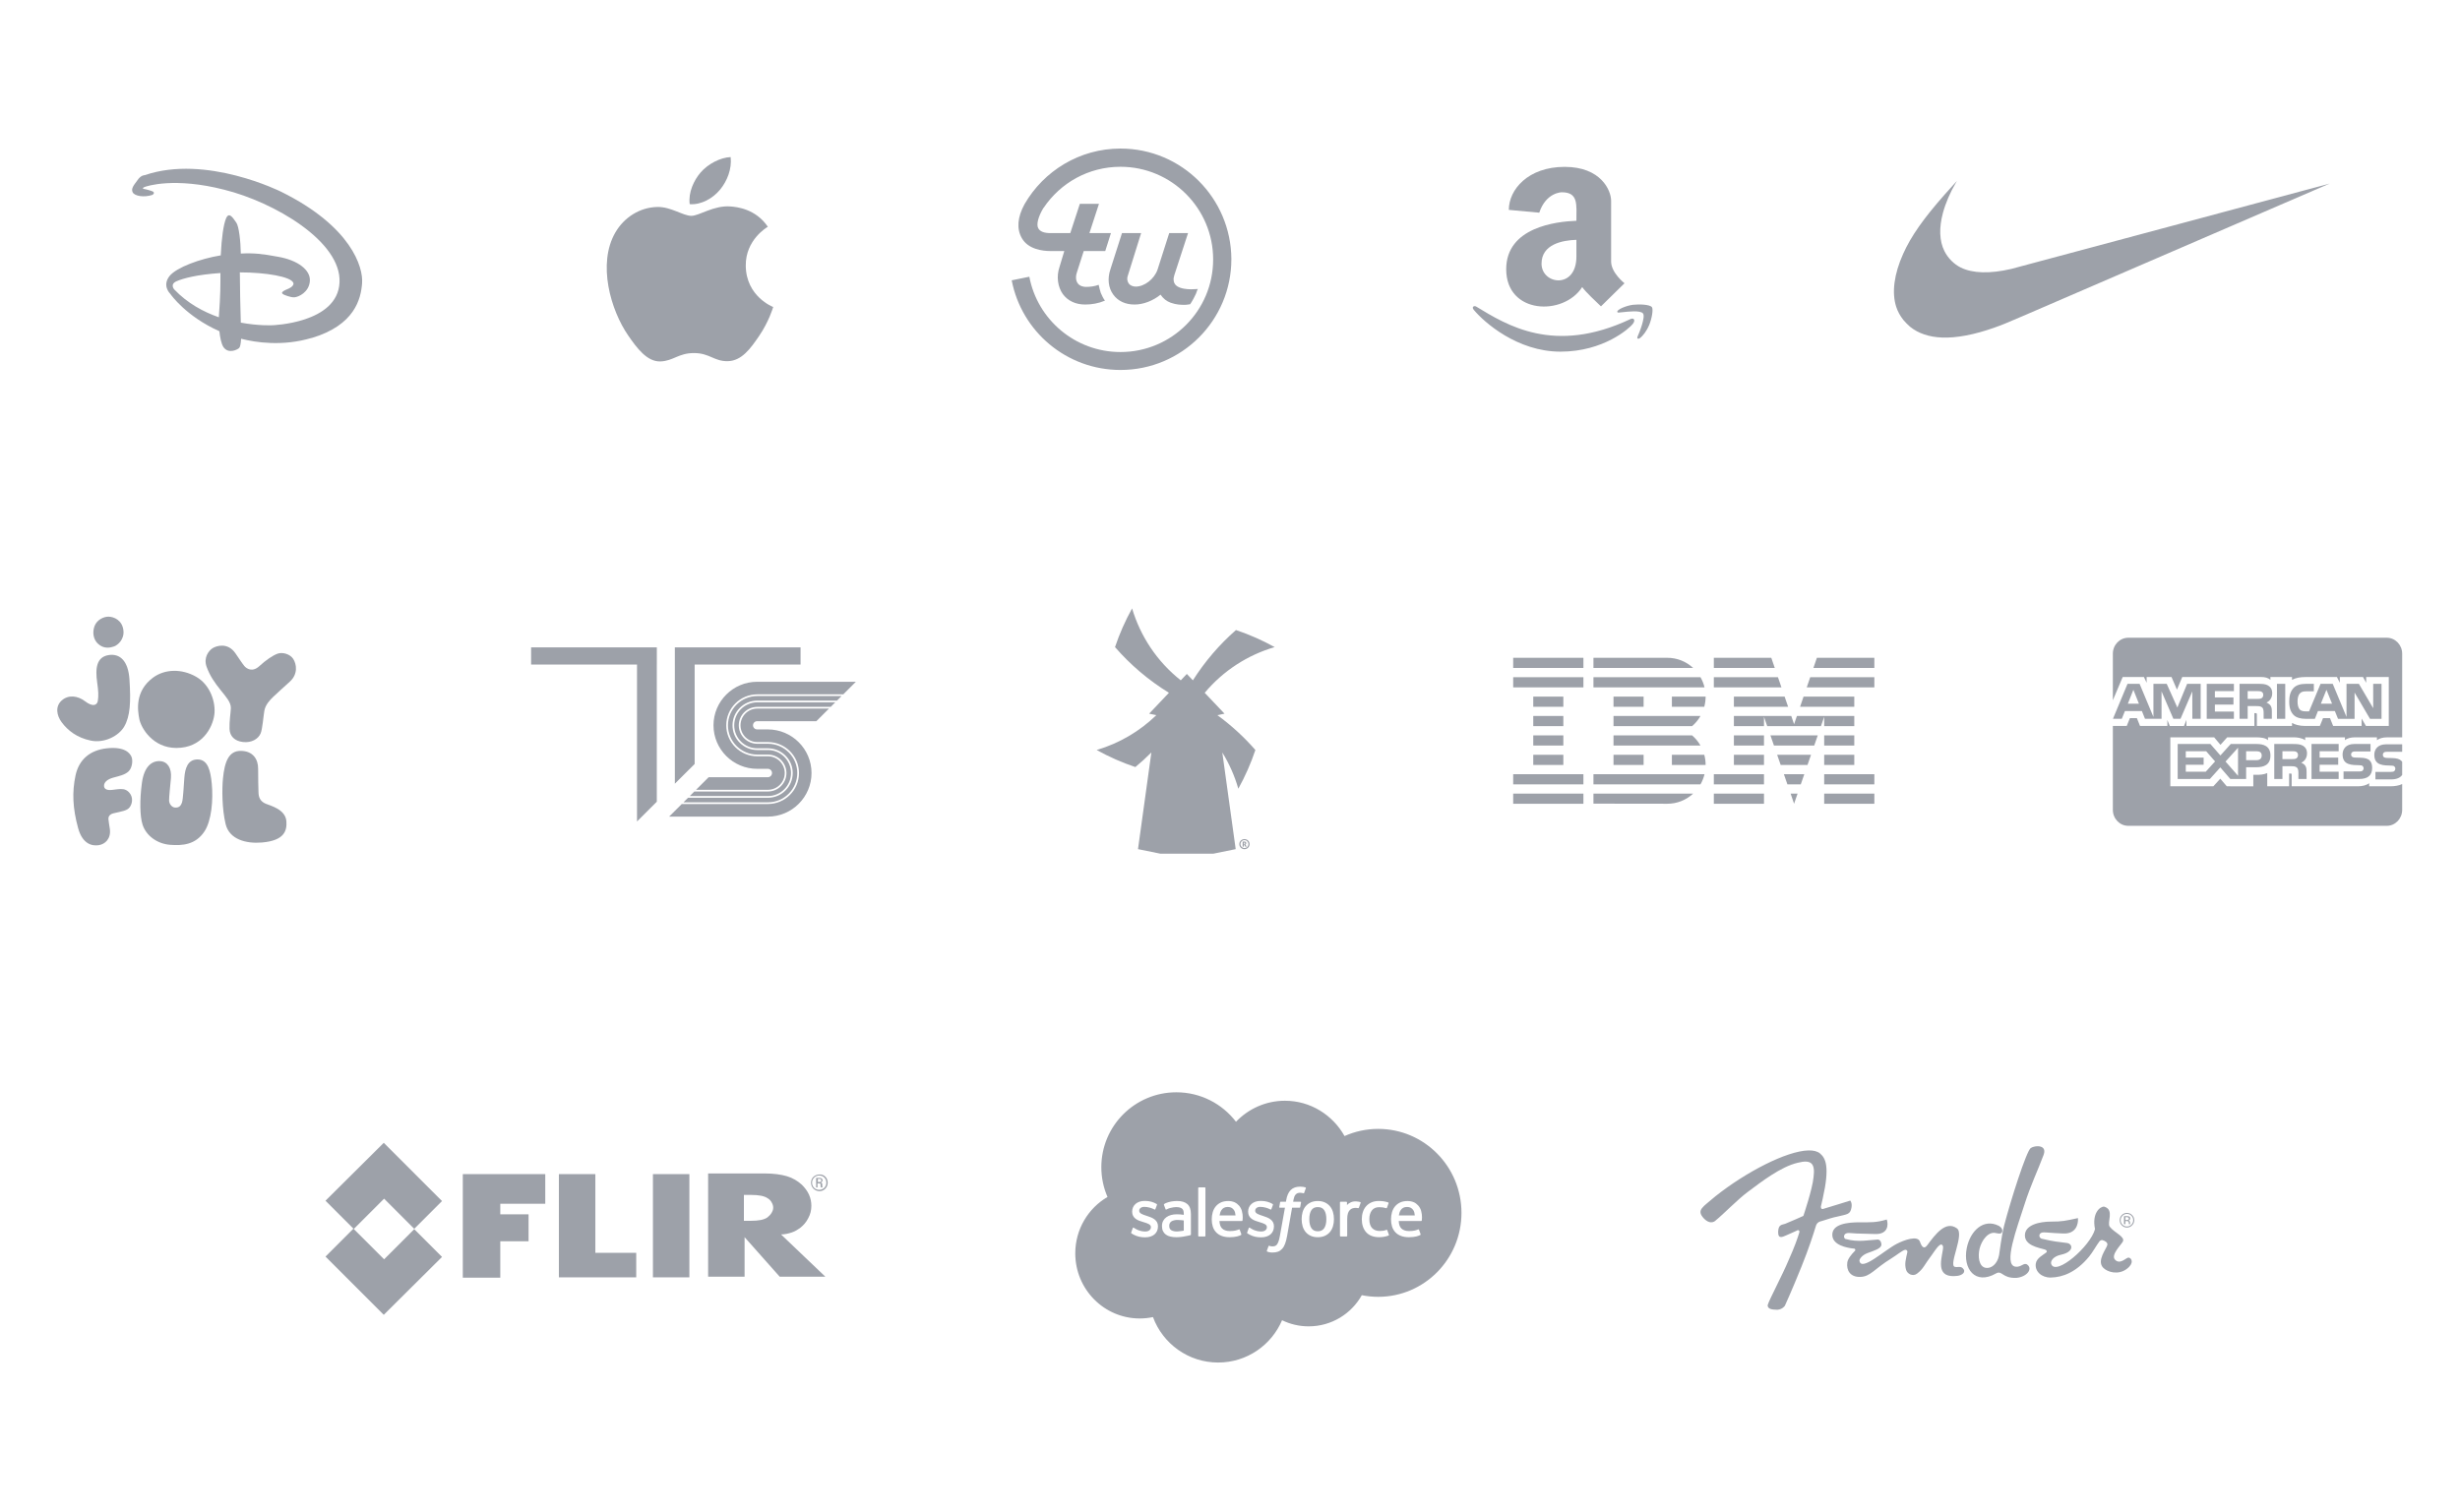 <svg width="722" height="444" viewBox="0 0 722 444" fill="none" xmlns="http://www.w3.org/2000/svg">
<g clip-path="url(#clip0_20_170)">
<path d="M91.413 99.218C83.014 101.732 75.088 100.567 70.769 99.45C70.651 101.172 70.461 101.892 70.176 102.172C69.844 102.544 67.091 104.08 65.573 101.892C64.908 100.845 64.576 98.96 64.387 97.238C54.659 92.91 50.151 86.533 50.009 86.3C49.771 86.068 47.565 83.811 49.771 81.018C51.836 78.503 58.669 75.968 64.791 74.968C65.029 69.848 65.598 65.893 66.334 64.147C67.212 62.053 68.338 63.914 69.324 65.31C70.131 66.357 70.629 70.848 70.676 74.433C74.662 74.246 77.083 74.536 81.52 75.364C87.357 76.342 91.248 79.273 90.94 82.578C90.655 85.836 87.619 87.186 86.432 87.279C85.245 87.373 83.347 86.512 83.347 86.512C82.017 85.906 83.228 85.349 84.771 84.697C86.48 83.882 86.1 83.068 86.1 83.068C85.483 81.205 77.913 79.963 70.393 79.963C70.393 84.036 70.558 90.784 70.677 94.717C75.945 95.695 79.884 95.485 79.884 95.485C79.884 95.485 99.103 94.95 99.648 82.919C100.252 70.874 80.429 59.333 65.836 55.701C51.267 51.955 43.009 54.607 42.308 54.956C41.525 55.329 42.237 55.468 42.237 55.468C42.237 55.468 43.02 55.584 44.453 56.05C45.886 56.516 44.738 57.213 44.738 57.213C42.248 58.041 39.47 57.562 38.935 56.445C38.389 55.351 39.29 54.351 40.359 52.886C41.356 51.373 42.495 51.419 42.495 51.419C60.515 45.249 82.534 56.303 82.534 56.303C103.129 66.496 106.642 78.481 106.273 83.135C105.941 87.719 104.138 95.47 91.443 99.239M51.788 82.578C49.747 83.51 51.17 85 51.17 85C55.014 89.035 59.712 91.562 64.222 93.143C64.744 86.162 64.696 83.672 64.696 80.157C57.72 80.623 53.687 81.74 51.789 82.578" fill="#9DA1A9"/>
</g>
<path d="M225.361 66.57C225.076 66.745 218.808 70.395 218.879 77.987C218.958 87.068 226.84 90.092 226.931 90.126C226.86 90.343 225.67 94.433 222.776 98.658C220.274 102.319 217.683 105.958 213.593 106.034C209.575 106.108 208.28 103.65 203.69 103.65C199.096 103.65 197.659 105.958 193.859 106.108C189.911 106.257 186.906 102.155 184.386 98.515C179.234 91.066 175.295 77.462 180.584 68.282C183.21 63.723 187.903 60.834 192.995 60.76C196.873 60.687 200.531 63.367 202.903 63.367C205.241 63.367 209.432 60.242 214.371 60.608C216.307 60.751 221.803 61.329 225.361 66.57ZM211.323 55.69C213.421 53.155 214.833 49.624 214.444 46.112C211.425 46.231 207.773 48.123 205.607 50.657C203.668 52.901 201.965 56.496 202.427 59.937C205.792 60.197 209.227 58.227 211.323 55.69Z" fill="#9DA1A9"/>
<g clip-path="url(#clip1_20_170)">
<path d="M328.86 43.612C316.843 43.612 306.317 50.191 300.703 59.927C298.597 63.787 298.334 67.208 299.913 69.927C301.755 73.173 305.966 73.699 308.246 73.699H312.369L310.966 78.348C310.001 81.155 310.439 84.226 311.931 86.331C313.422 88.348 315.703 89.401 318.51 89.401C320.439 89.401 322.457 89.05 324.299 88.261C323.773 87.559 323.422 86.769 323.071 85.98C322.808 85.191 322.632 84.401 322.457 83.612C321.317 84.05 320.001 84.226 318.685 84.226C317.983 84.226 316.843 83.962 316.317 83.173C315.79 82.471 315.615 81.331 316.053 80.015L318.071 73.699H324.387L326.053 68.436H319.738L322.545 59.84H316.931L314.124 68.436H308.334C306.492 68.436 305.264 67.998 304.738 67.033C304.124 65.98 304.65 63.699 306.229 61.068L306.317 60.98C311.229 53.699 319.474 48.962 328.86 48.962C343.86 48.962 356.053 61.155 356.053 76.155C356.053 91.243 343.86 103.348 328.86 103.348C315.527 103.348 304.474 93.787 302.106 81.243L296.931 82.296C299.825 97.296 312.983 108.612 328.86 108.612C346.843 108.612 361.404 94.05 361.404 76.068C361.317 58.173 346.843 43.612 328.86 43.612Z" fill="#9DA1A9"/>
<path d="M349.562 84.927C348.334 84.927 346.58 84.752 345.527 84.05C345.088 83.787 344.562 83.261 344.474 82.383V82.296C344.387 81.857 344.474 81.419 344.65 80.805L348.685 68.436H343.159L339.738 79.138C338.773 81.945 335.878 84.138 333.334 84.138C332.632 84.138 331.755 83.875 331.317 83.261C330.966 82.822 330.615 81.945 331.053 80.805L334.913 68.436H329.299L325.878 79.138C325.001 81.769 325.264 84.489 326.755 86.506C328.159 88.436 330.352 89.401 332.983 89.401C335.527 89.401 338.334 88.348 340.615 86.506C341.404 87.647 342.369 88.436 343.597 88.875C345.352 89.489 346.58 89.489 347.808 89.489C348.422 89.489 349.036 89.313 349.299 89.313C349.387 89.138 349.562 88.963 349.65 88.787C349.825 88.436 350.088 88.085 350.264 87.734C350.439 87.383 350.615 87.033 350.79 86.682C350.966 86.331 351.141 85.98 351.229 85.629C351.317 85.366 351.404 85.103 351.58 84.84C351.141 84.84 350.439 84.927 349.562 84.927Z" fill="#9DA1A9"/>
</g>
<g clip-path="url(#clip2_20_170)">
<path d="M462.67 64.814C456.75 65.031 442.065 66.691 442.065 79.042C442.065 92.302 458.877 92.847 464.372 84.273C465.162 85.508 468.675 88.814 469.878 89.941L476.783 83.159C476.783 83.159 472.857 80.096 472.857 76.766V58.953C472.857 55.889 469.878 48.987 459.205 48.987C448.508 48.987 442.831 55.647 442.831 61.617L451.766 62.44C453.747 56.446 458.354 56.446 458.354 56.446C463.302 56.434 462.67 60.054 462.67 64.814ZM462.67 75.325C462.67 85.012 452.434 83.559 452.434 77.407C452.434 71.692 458.573 70.541 462.67 70.408V75.325ZM479.202 95.123C478.266 96.334 470.693 103.237 457.99 103.237C445.287 103.237 435.562 94.578 432.583 91.006C431.757 90.074 432.705 89.638 433.252 90.001C442.162 95.39 456.081 104.266 478.534 93.67C479.445 93.222 480.15 93.912 479.202 95.123ZM484.04 95.39C483.25 97.303 482.095 98.635 481.463 99.144C480.795 99.689 480.308 99.471 480.673 98.683C481.038 97.896 483.019 93.053 482.217 92.023C481.427 91.018 477.719 91.503 476.382 91.636C475.069 91.757 474.802 91.878 474.68 91.6C474.401 90.909 477.318 89.722 479.239 89.48C481.147 89.262 484.223 89.383 484.83 90.171C485.28 90.788 484.83 93.452 484.04 95.39Z" fill="#9DA1A9"/>
</g>
<g clip-path="url(#clip3_20_170)">
<path d="M569.97 99.093C566.16 98.94 563.042 97.887 560.605 95.933C560.139 95.559 559.031 94.44 558.659 93.968C557.671 92.713 556.999 91.492 556.55 90.138C555.171 85.968 555.881 80.496 558.581 74.491C560.892 69.35 564.459 64.251 570.682 57.189C571.599 56.15 574.329 53.111 574.347 53.111C574.353 53.111 574.204 53.371 574.017 53.688C572.399 56.423 571.014 59.645 570.26 62.435C569.049 66.911 569.195 70.752 570.688 73.731C571.718 75.782 573.485 77.56 575.471 78.542C578.948 80.262 584.038 80.404 590.255 78.959C590.683 78.859 611.891 73.176 637.385 66.331C662.879 59.484 683.741 53.888 683.744 53.892C683.751 53.898 624.515 79.482 593.764 92.755C588.894 94.856 587.592 95.387 585.302 96.198C579.45 98.273 574.208 99.262 569.97 99.093Z" fill="#9DA1A9"/>
</g>
<path d="M51.769 219.581C59.194 219.581 62.376 213.766 62.906 209.801C63.363 206.385 61.842 201.139 57.602 198.699C53.363 196.258 48.353 196.362 44.874 198.963C39.57 202.928 40.366 208.479 40.896 211.123C41.426 213.766 44.874 219.581 51.769 219.581Z" fill="#9DA1A9"/>
<path d="M58.048 222.954C55.061 222.902 54.291 225.672 54.101 228.368C53.912 231.065 53.723 234.548 53.442 235.487C53.07 236.725 52.399 237.182 51.293 237.069C50.46 236.984 49.66 236.066 49.629 235.024C49.597 233.981 50.017 230.271 50.174 228.404C50.413 225.545 49.205 223.567 46.963 223.447C44.669 223.324 42.309 224.881 41.643 229.895C40.976 234.909 41.05 239.58 41.832 242.062C42.84 245.263 46.067 247.75 50.026 248.025C53.411 248.26 57.373 248.098 60.027 244.051C62.07 240.934 62.622 234.883 62.15 230.023C61.787 226.29 61.036 223.006 58.048 222.954ZM36.137 231.682C34.989 231.562 34.325 231.745 32.839 231.901C31.446 232.047 30.541 231.702 30.535 230.677C30.527 229.651 31.503 228.781 33.205 228.304C34.908 227.827 36.605 227.514 37.709 226.485C38.813 225.455 39.029 223.288 38.621 222.25C38.213 221.211 36.721 219.07 31.27 219.693C26.543 220.233 23.184 222.847 22.159 227.693C21.134 232.54 21.322 237.251 22.922 243.098C24.209 247.804 26.991 248.399 28.909 248.135C30.827 247.87 32.628 246.251 32.242 243.358C32.11 242.369 31.837 241.013 31.816 240.398C31.795 239.782 32.142 239.039 33.314 238.764C35.793 238.183 37.017 238.019 37.803 237.273C38.43 236.679 38.91 235.488 38.706 234.279C38.472 232.888 37.285 231.802 36.137 231.682ZM67.365 213.988C67.445 216.163 68.898 217.549 71.283 217.833C73.829 218.136 75.844 216.925 76.51 215.268C77.031 213.968 77.278 210.524 77.576 208.721C77.875 206.917 79.185 205.561 80.068 204.689C80.952 203.817 83.194 201.825 85.087 200.094C87.501 197.888 87.069 194.989 86.051 193.425C85.132 192.014 82.934 191.379 81.478 191.9C80.022 192.421 77.962 193.85 76.121 195.553C74.065 197.454 72.343 196.288 71.699 195.507C71.055 194.726 69.983 193.064 69.085 191.773C66.811 188.501 63.482 189.594 62.359 190.318C61.25 191.033 59.676 193.079 60.63 195.726C61.583 198.373 62.961 200.378 64.852 202.729C66.223 204.434 67.814 206.156 67.757 207.878C67.711 209.249 67.284 211.813 67.365 213.988ZM84.058 241.147C84.24 243.878 83.477 246.788 76.848 247.34C72.239 247.724 67.314 246.452 66.22 241.934C65.126 237.415 65.145 231.514 65.438 228.553C65.931 223.564 67.144 220.421 70.664 220.44C74.184 220.458 75.788 222.825 75.76 225.718C75.732 228.612 75.846 231.147 75.867 232.56C75.887 233.972 76.301 235.233 77.986 235.952C79.363 236.538 83.82 237.573 84.058 241.147Z" fill="#9DA1A9"/>
<path d="M36.432 213.342C38.245 210.242 38.424 206.063 37.998 199.471C37.639 193.915 35.13 191.845 31.977 192.299C28.306 192.827 27.923 196.203 28.524 200.378C28.887 202.902 28.933 204.156 28.725 205.689C28.55 206.979 27.341 207.699 24.939 205.859C22.83 204.242 20.058 203.883 18.104 205.645C16.15 207.407 16.617 210.044 18.104 212.044C19.864 214.41 22.57 216.588 26.663 217.423C30.757 218.258 34.902 215.958 36.432 213.342Z" fill="#9DA1A9"/>
<path d="M33.481 189.775C34.452 189.441 36.508 187.831 36.229 185.122C35.916 182.078 33.443 181.047 31.822 181.036C30.421 181.027 28.411 181.96 27.725 183.862C27.057 185.715 27.438 187.689 28.658 188.895C30.472 190.687 32.513 190.109 33.481 189.775Z" fill="#9DA1A9"/>
<path d="M155.878 190.056V195.085L186.961 195.085V241.16L192.771 235.363V195.085H192.776V190.056H155.878V190.056Z" fill="#9DA1A9"/>
<path d="M198.064 190.056V195.085H198.068V230.077L203.878 224.282V195.085H234.962V190.056H198.064Z" fill="#9DA1A9"/>
<path d="M213.652 212.937C213.652 217.675 217.515 221.529 222.264 221.529H225.39C228.383 221.529 230.818 223.959 230.818 226.946C230.818 229.932 228.383 232.362 225.39 232.362H203.784L202.443 233.699H225.39C229.122 233.699 232.159 230.67 232.159 226.946C232.159 223.222 229.122 220.192 225.39 220.192H222.264C218.255 220.192 214.992 216.937 214.992 212.937C214.992 208.936 218.255 205.682 222.264 205.682H245.653L246.994 204.344H222.264C217.515 204.344 213.652 208.199 213.652 212.937Z" fill="#9DA1A9"/>
<path d="M234.002 226.946C234.002 222.208 230.139 218.353 225.39 218.353H222.265C219.271 218.353 216.836 215.923 216.836 212.937C216.836 209.95 219.271 207.521 222.265 207.521H243.81L245.151 206.183H222.265C218.532 206.183 215.495 209.213 215.495 212.937C215.495 216.661 218.532 219.69 222.265 219.69H225.39C229.4 219.69 232.662 222.945 232.662 226.946C232.662 230.946 229.4 234.201 225.39 234.201H201.941L200.6 235.538H225.39C230.139 235.538 234.002 231.684 234.002 226.946Z" fill="#9DA1A9"/>
<path d="M222.217 200.153C215.156 200.153 209.411 205.885 209.411 212.93C209.411 219.975 215.156 225.707 222.217 225.707H225.349C226.03 225.707 226.584 226.259 226.584 226.939C226.584 227.618 226.03 228.171 225.349 228.171H207.984L204.359 231.788L204.286 231.861H225.39C228.106 231.861 230.316 229.656 230.316 226.946C230.316 224.236 228.106 222.031 225.39 222.031H222.264C217.238 222.031 213.149 217.952 213.149 212.937C213.149 207.923 217.238 203.843 222.264 203.843H247.496L251.194 200.153H222.217Z" fill="#9DA1A9"/>
<path d="M222.217 211.722H239.599L243.307 208.022H222.264C219.548 208.022 217.338 210.227 217.338 212.937C217.338 215.647 219.548 217.852 222.264 217.852H225.39C230.416 217.852 234.505 221.931 234.505 226.946C234.505 231.96 230.416 236.04 225.39 236.04H200.097L196.389 239.739H225.349C232.423 239.739 238.179 233.997 238.179 226.939C238.179 219.881 232.423 214.138 225.349 214.138H222.217C221.549 214.138 221.006 213.596 221.006 212.93C221.006 212.264 221.549 211.722 222.217 211.722Z" fill="#9DA1A9"/>
<path d="M357.283 209.957L359.389 209.514L353.645 203.459L353.58 203.386C359.076 196.829 366.272 192.262 374.114 189.975C370.505 187.978 366.715 186.294 362.751 184.965C357.944 189.176 353.674 194.114 350.109 199.727L348.33 197.853L346.551 199.727C339.552 194.186 334.687 186.744 332.262 178.612C330.265 182.22 328.58 186.011 327.252 189.975C331.717 195.116 337.018 199.661 343.073 203.386L337.264 209.514L339.37 209.957C334.585 214.604 328.646 218.169 321.864 220.181C325.473 222.178 329.263 223.862 333.227 225.191C334.854 223.84 336.422 222.41 337.925 220.9L333.997 249.283L340.517 250.612H356.15L362.671 249.283C362.569 248.52 358.808 221.386 358.742 220.907C360.797 224.232 362.373 227.819 363.44 231.544C365.437 227.935 367.122 224.145 368.45 220.181C365.168 216.42 361.444 212.985 357.298 209.957" fill="#9DA1A9"/>
<path d="M365.778 247.525C365.778 247.264 365.575 247.061 365.314 247.061H364.704V248.564H365.067V247.373H365.255C365.372 247.373 365.43 247.475 365.43 247.562C365.43 247.663 365.372 247.751 365.255 247.751H365.125V247.939L365.488 248.564H365.894L365.531 247.939C365.706 247.852 365.778 247.707 365.778 247.518" fill="#9DA1A9"/>
<path d="M365.241 248.956C364.602 248.956 364.079 248.448 364.079 247.809C364.079 247.17 364.602 246.647 365.241 246.647C365.88 246.647 366.388 247.17 366.388 247.809C366.388 248.448 365.88 248.956 365.241 248.956ZM365.241 246.335C364.399 246.335 363.731 247.003 363.731 247.816C363.731 248.629 364.399 249.297 365.241 249.297C366.083 249.297 366.751 248.629 366.751 247.816C366.751 247.003 366.069 246.335 365.241 246.335Z" fill="#9DA1A9"/>
<g clip-path="url(#clip4_20_170)">
<path d="M464.725 232.978V235.961H444.114V232.978H464.725ZM496.936 232.978C494.868 234.904 492.16 235.969 489.351 235.961L467.67 235.931V232.978H496.936ZM527.582 232.978L526.554 235.961L525.535 232.978H527.582ZM517.725 232.978V235.961H503.003V232.978H517.725ZM550.114 232.978V235.961H535.392V232.978H550.114ZM500.271 227.283C500.018 228.329 499.619 229.334 499.086 230.266H467.67V227.283H500.271ZM529.555 227.283L528.522 230.266H524.595L523.562 227.283H529.555ZM517.725 227.283V230.266H503.003V227.283H517.725ZM550.114 227.283V230.266H535.392V227.283H550.114ZM464.725 227.283V230.266H444.114V227.283H464.725ZM458.836 221.588V224.571H450.003V221.588H458.836ZM482.392 221.588V224.571H473.558V221.588H482.392ZM500.2 221.588C500.461 222.56 500.593 223.563 500.594 224.571H490.69V221.588H500.2ZM531.529 221.588L530.495 224.571H522.622L521.588 221.588H531.529ZM517.725 221.588V224.571H508.892V221.588H517.725ZM544.225 221.588V224.571H535.392V221.588H544.225ZM458.836 215.892V218.876H450.003V215.892H458.836ZM517.725 215.892V218.876H508.892V215.892H517.725ZM544.225 215.892V218.876H535.392V215.892H544.225ZM496.627 215.892C497.607 216.737 498.438 217.746 499.083 218.875H473.558V215.892H496.627ZM533.502 215.892L532.469 218.875H520.648L519.615 215.892H533.502ZM525.731 210.197L526.558 212.609L527.386 210.197H544.225V213.18H535.392V210.439L534.442 213.18H518.675L517.725 210.439V213.18H508.892V210.197H525.731ZM473.558 210.197L499.083 210.197C498.438 211.326 497.607 212.335 496.627 213.18H473.558V210.197ZM458.836 210.197V213.18H450.003V210.197H458.836ZM458.836 204.502V207.485H450.003V204.502H458.836ZM482.392 204.502V207.485H473.558V204.502H482.392ZM500.594 204.502C500.593 205.51 500.461 206.513 500.2 207.485H490.69V204.502H500.594ZM523.776 204.502L524.8 207.485H508.892V204.502H523.776ZM544.225 204.502V207.485H528.317L529.341 204.502H544.225ZM464.725 198.807V201.79H444.114V198.807H464.725ZM499.086 198.807C499.619 199.739 500.018 200.743 500.271 201.79H467.67V198.807H499.086ZM550.114 198.807V201.79H530.272L531.296 198.807H550.114ZM521.821 198.807L522.845 201.79H503.003V198.807H521.821ZM464.725 193.112V196.095H444.114V193.112H464.725ZM489.351 193.112C492.159 193.108 494.866 194.172 496.936 196.095H467.67V193.112H489.351ZM550.114 193.112V196.095H532.227L533.25 193.112H550.114ZM519.867 193.112L520.89 196.095H503.003V193.112H519.867Z" fill="#9DA1A9"/>
</g>
<path d="M641.915 200.758L639.045 207.724L635.921 200.758H632.024V210.48L627.964 200.758H624.417L620.142 211.026H622.735L623.662 208.736H628.632L629.55 211.026H634.405V202.977L637.876 211.026H639.972L643.433 202.984L643.442 211.026H645.889V200.758H641.915ZM627.77 206.596H624.511L626.136 202.502L627.77 206.595V206.596Z" fill="#9DA1A9"/>
<path d="M655.644 211.027H647.668V200.758H655.644V202.896H650.056V204.748H655.51V206.852H650.056V208.902H655.644V211.027Z" fill="#9DA1A9"/>
<path d="M666.887 203.523C666.887 202.378 666.434 201.708 665.679 201.25C664.907 200.791 664.009 200.758 662.789 200.758H657.298V211.026H659.685V207.291H662.247C663.107 207.291 663.639 207.37 663.987 207.731C664.422 208.225 664.364 209.113 664.364 209.731L664.373 211.026H666.781V209.009C666.781 208.092 666.723 207.636 666.386 207.125C666.174 206.826 665.727 206.465 665.205 206.26C665.824 206.006 666.887 205.16 666.887 203.523ZM663.765 204.965C663.437 205.17 663.049 205.177 662.585 205.177H659.684V202.896H662.624C663.04 202.896 663.474 202.916 663.756 203.082C664.066 203.231 664.257 203.549 664.257 203.989C664.257 204.438 664.075 204.799 663.765 204.965Z" fill="#9DA1A9"/>
<path d="M670.709 200.758H668.273V211.026H670.709V200.758Z" fill="#9DA1A9"/>
<path d="M696.523 200.759V207.91L692.326 200.759H688.692V210.471L684.65 200.759H681.073L677.708 208.834H676.636C676.008 208.834 675.34 208.711 674.972 208.305C674.529 207.786 674.316 206.993 674.316 205.893C674.316 204.817 674.595 204 675.002 203.567C675.476 203.092 675.968 202.959 676.839 202.959H679.102V200.759H676.79C675.145 200.759 673.937 201.137 673.165 201.956C672.139 203.056 671.878 204.449 671.878 205.971C671.878 207.839 672.314 209.019 673.153 209.891C673.986 210.763 675.455 211.027 676.615 211.027H679.409L680.31 208.737H685.269L686.198 211.027H691.06V203.32L695.585 211.027H698.968L698.968 211.027V200.759L696.523 200.759ZM684.455 206.596H681.16L682.803 202.503L684.455 206.596Z" fill="#9DA1A9"/>
<path d="M662.343 218.419H654.715L651.679 221.785L648.741 218.419H639.14V228.689H648.596L651.651 225.289L654.59 228.689H659.23V225.244H662.209C664.296 225.244 666.366 224.655 666.366 221.802C666.366 218.958 664.238 218.419 662.343 218.419ZM647.387 226.549H641.518V224.505H646.759V222.41H641.518V220.543H647.503L650.114 223.535L647.387 226.549ZM656.853 227.755L653.187 223.571L656.853 219.521V227.755ZM662.315 223.158H659.23V220.543H662.343C663.205 220.543 663.803 220.904 663.803 221.802C663.803 222.69 663.232 223.158 662.315 223.158Z" fill="#9DA1A9"/>
<path d="M678.422 218.419H686.39V220.543H680.8V222.41H686.254V224.505H680.8V226.549L686.39 226.558V228.689H678.422V218.419Z" fill="#9DA1A9"/>
<path d="M675.406 223.917C676.034 223.66 677.098 222.824 677.098 221.184C677.098 220.013 676.624 219.372 675.871 218.904C675.087 218.474 674.207 218.419 672.998 218.419H667.487V228.689H669.886V224.938H672.437C673.308 224.938 673.84 225.026 674.189 225.394C674.632 225.872 674.574 226.787 674.574 227.405V228.689H676.971V226.653C676.961 225.748 676.913 225.28 676.576 224.779C676.372 224.48 675.937 224.118 675.406 223.917ZM673.964 222.638C673.645 222.833 673.25 222.85 672.785 222.85H669.885V220.543H672.825C673.25 220.543 673.675 220.553 673.964 220.729C674.274 220.895 674.459 221.213 674.459 221.653C674.459 222.092 674.274 222.446 673.964 222.638Z" fill="#9DA1A9"/>
<path d="M695.506 223.272C695.971 223.766 696.22 224.391 696.22 225.448C696.22 227.657 694.878 228.688 692.47 228.688H687.82V226.486H692.451C692.904 226.486 693.225 226.425 693.426 226.232C693.591 226.073 693.708 225.842 693.708 225.562C693.708 225.263 693.581 225.025 693.417 224.883C693.235 224.726 692.983 224.655 692.567 224.655C690.334 224.577 687.539 224.726 687.539 221.476C687.539 219.986 688.449 218.418 690.952 218.418H695.738V220.604H691.358C690.924 220.604 690.642 220.621 690.402 220.79C690.141 220.956 690.043 221.203 690.043 221.529C690.043 221.916 690.265 222.18 690.566 222.294C690.818 222.384 691.088 222.41 691.495 222.41L692.78 222.446C694.076 222.478 694.966 222.709 695.506 223.272Z" fill="#9DA1A9"/>
<path d="M699.711 220.89C699.954 220.721 700.243 220.704 700.677 220.704H705.028V191.912C705.028 189.321 703.001 187.222 700.5 187.222H624.641C622.141 187.222 620.113 189.321 620.113 191.912V205.586L623.004 198.757H629.23L630.032 200.453V198.757H637.331L638.928 202.467L640.483 198.757H663.659C664.713 198.757 665.66 198.959 666.356 199.595V198.757H672.699V199.595C673.792 198.978 675.144 198.757 676.683 198.757H685.876L686.729 200.453V198.757H693.534L694.463 200.453V198.757H701.095V213.121H694.394L693.127 210.948V213.121H684.764L683.856 210.833H681.797L680.868 213.121H676.528C674.825 213.121 673.531 212.706 672.699 212.246V213.121H662.384V209.861C662.384 209.401 662.305 209.375 662.035 209.366H661.649L661.658 213.121H641.713V211.346L640.996 213.128H636.83L636.113 211.372V213.12H628.088L627.171 210.833H625.112L624.192 213.12H620.113V213.121H620.113V237.752C620.113 240.343 622.14 242.442 624.641 242.442H700.5C703 242.442 705.028 240.342 705.028 237.752V227.496L705.028 227.496V230.174C704.071 230.65 702.814 230.836 701.527 230.836H695.341V229.916C694.625 230.509 693.33 230.836 692.092 230.836H672.591V227.514C672.591 227.107 672.552 227.09 672.157 227.09H671.847V230.836H665.427V226.957C664.353 227.436 663.135 227.479 662.102 227.463H661.337V230.844L653.554 230.837L651.641 228.602L649.609 230.837H636.983V216.463H649.851L651.698 218.663L653.669 216.463H662.284C663.279 216.463 664.913 216.571 665.648 217.304V216.463H673.346C674.069 216.463 675.636 216.613 676.565 217.304V216.463H688.235V217.304C688.815 216.73 690.041 216.463 691.087 216.463H697.622V217.304C698.307 216.793 699.276 216.463 700.609 216.463H705.028V218.513H700.272C697.767 218.513 696.847 220.085 696.847 221.579C696.847 224.839 699.644 224.689 701.885 224.768C702.301 224.768 702.553 224.839 702.726 224.997C702.902 225.139 703.018 225.377 703.018 225.678C703.02 225.933 702.917 226.177 702.736 226.349C702.544 226.543 702.225 226.604 701.769 226.604H697.178V228.813H701.788C703.318 228.813 704.448 228.37 705.028 227.496V227.496H705.028V223.635C704.961 223.547 704.903 223.459 704.806 223.38C704.275 222.816 703.404 222.585 702.098 222.551L700.804 222.516C700.406 222.516 700.136 222.489 699.884 222.399C699.575 222.285 699.362 222.02 699.362 221.632C699.362 221.305 699.459 221.057 699.711 220.891L699.711 220.89Z" fill="#9DA1A9"/>
<path d="M135.832 344.7H160.032V353.4H146.832V356.5H155.132V364.4H146.832V375.1H135.832V344.7ZM174.732 344.7V367.8H186.732V375H164.032V344.7H174.732ZM191.632 344.7H202.332V375H191.632V344.7ZM232.432 361.8C233.332 361.5 234.132 361 234.832 360.5C235.832 359.7 236.632 358.8 237.232 357.6C237.832 356.5 238.132 355.3 238.132 354C238.132 352.9 237.932 351.8 237.432 350.7C236.932 349.6 236.232 348.7 235.332 347.8C234.132 346.7 232.632 345.8 230.932 345.3C229.232 344.8 227.032 344.5 224.532 344.5H207.832V374.8H218.532V363.2L228.832 374.8H242.232L229.232 362.4C230.432 362.4 231.532 362.1 232.432 361.8ZM218.432 350.8H220.432C222.732 350.8 224.332 351.1 225.332 351.8C225.852 352.105 226.27 352.557 226.532 353.1C226.832 353.6 226.932 354.1 226.932 354.6C226.932 355.1 226.732 355.6 226.432 356.1C226.132 356.6 225.732 357 225.232 357.4C224.232 358.1 222.632 358.4 220.332 358.4H218.332V350.8H218.432ZM103.832 360.8L112.732 351.9L121.632 360.8L112.732 369.7L103.832 360.8ZM95.532 352.5L103.732 360.7L95.532 368.9L112.632 386L129.732 369L121.532 360.8L129.732 352.6L112.632 335.5L95.532 352.5ZM240.032 347H240.632C240.932 347 241.032 346.8 241.032 346.5C241.032 346.3 240.932 346.1 240.632 346.1H240.032V347ZM240.032 348.6H239.532V345.8H240.632C241.132 345.8 241.432 346.2 241.432 346.5C241.432 346.8 241.132 347.1 240.832 347.2C241.232 347.2 241.332 347.3 241.332 347.9C241.332 348 241.332 348.5 241.432 348.6H240.932C240.832 348.4 240.832 348 240.832 347.7C240.832 347.4 240.532 347.4 240.432 347.4H239.932V348.6H240.032ZM238.332 347.2C238.332 348.4 239.232 349.3 240.432 349.3C241.632 349.3 242.532 348.4 242.532 347.2C242.532 346 241.632 345.1 240.432 345.1C239.332 345.1 238.332 346 238.332 347.2ZM242.932 347.2C242.932 348.6 241.832 349.7 240.532 349.7C239.132 349.7 238.032 348.6 238.032 347.2C238.032 345.8 239.132 344.8 240.532 344.8C241.832 344.7 242.932 345.8 242.932 347.2Z" fill="#9DA1A9"/>
<g clip-path="url(#clip5_20_170)">
<path fill-rule="evenodd" clip-rule="evenodd" d="M377.13 323.15C371.502 323.15 366.412 325.512 362.757 329.321C358.735 324.062 352.391 320.668 345.253 320.668C333.095 320.668 323.237 330.511 323.237 342.653C323.237 345.761 323.885 348.718 325.049 351.396C319.395 354.701 315.589 360.879 315.589 367.954C315.589 378.512 324.059 387.07 334.507 387.07C335.841 387.07 337.141 386.931 338.395 386.664C341.266 394.452 348.745 400.005 357.521 400.005C365.947 400.005 373.178 394.886 376.281 387.586C378.642 388.738 381.293 389.385 384.096 389.385C390.792 389.385 396.625 385.696 399.687 380.235C401.243 380.55 402.853 380.715 404.5 380.715C417.995 380.715 428.936 369.679 428.936 356.064C428.936 342.451 417.995 331.415 404.5 331.415C400.982 331.415 397.638 332.166 394.617 333.516C391.14 327.322 384.613 323.15 377.13 323.15ZM382.491 348.436C382.74 348.483 382.93 348.526 383.14 348.591C383.185 348.609 383.313 348.672 383.261 348.82L382.759 350.199C382.717 350.303 382.688 350.366 382.473 350.301C382.42 350.285 382.341 350.262 382.137 350.219C381.991 350.188 381.795 350.165 381.598 350.165C381.338 350.165 381.101 350.198 380.893 350.265C380.689 350.332 380.503 350.446 380.342 350.608C380.179 350.772 379.985 351.013 379.882 351.308C379.677 351.902 379.577 352.527 379.545 352.728C379.54 352.762 379.536 352.784 379.535 352.791H381.635C381.811 352.791 381.866 352.871 381.85 353.002L381.605 354.368C381.568 354.567 381.385 354.56 381.385 354.56H379.221L377.741 362.935C377.586 363.801 377.39 364.544 377.163 365.141C376.934 365.746 376.693 366.189 376.31 366.612C375.955 367.003 375.555 367.292 375.096 367.458C374.639 367.623 374.087 367.708 373.483 367.708C373.194 367.708 372.886 367.703 372.521 367.618C372.258 367.555 372.114 367.51 371.92 367.442C371.838 367.411 371.773 367.309 371.818 367.179C371.865 367.048 372.253 365.984 372.306 365.843C372.374 365.674 372.543 365.738 372.543 365.738C372.661 365.788 372.744 365.822 372.899 365.853C373.055 365.885 373.267 365.911 373.425 365.911C373.711 365.911 373.972 365.876 374.198 365.8C374.473 365.708 374.631 365.549 374.799 365.336C374.973 365.114 375.114 364.808 375.258 364.401C375.405 363.988 375.537 363.444 375.652 362.782L377.124 354.56H375.673C375.498 354.56 375.442 354.478 375.459 354.349L375.703 352.981C375.742 352.784 375.923 352.791 375.923 352.791H377.415L377.495 352.347C377.718 351.028 378.162 350.025 378.816 349.366C379.473 348.704 380.41 348.368 381.598 348.368C381.939 348.368 382.239 348.391 382.491 348.436ZM332.006 361.81C331.947 361.964 332.003 362.017 332.037 362.049C332.042 362.053 332.047 362.057 332.05 362.061C332.052 362.063 332.053 362.065 332.054 362.067C332.223 362.189 332.394 362.285 332.565 362.381C332.611 362.406 332.656 362.431 332.702 362.457C333.858 363.071 334.95 363.25 336.091 363.25C338.416 363.25 339.86 362.013 339.86 360.023V359.984C339.86 358.143 338.23 357.475 336.701 356.992L336.503 356.927L336.502 356.927C335.349 356.553 334.355 356.23 334.355 355.471V355.431C334.355 354.782 334.937 354.304 335.838 354.304C336.839 354.304 338.027 354.636 338.792 355.059C338.792 355.059 339.017 355.205 339.099 354.987C339.144 354.87 339.532 353.827 339.572 353.714C339.616 353.592 339.538 353.501 339.459 353.453C338.586 352.921 337.378 352.558 336.128 352.558L335.896 352.56C333.768 352.56 332.282 353.845 332.282 355.687V355.726C332.282 357.668 333.921 358.298 335.457 358.737L335.704 358.813L335.707 358.814C336.824 359.158 337.786 359.453 337.786 360.241V360.279C337.786 360.999 337.16 361.535 336.149 361.535C335.757 361.535 334.505 361.527 333.154 360.673C333.06 360.619 332.989 360.572 332.922 360.529C332.871 360.496 332.823 360.465 332.77 360.433C332.704 360.391 332.537 360.318 332.465 360.538L332.006 361.81ZM366.044 361.81C365.985 361.964 366.041 362.017 366.075 362.049C366.082 362.055 366.089 362.061 366.092 362.067C366.261 362.189 366.432 362.285 366.603 362.381C366.632 362.396 366.66 362.412 366.688 362.428C366.705 362.438 366.723 362.448 366.74 362.457C367.896 363.071 368.987 363.25 370.129 363.25C372.454 363.25 373.898 362.013 373.898 360.023V359.984C373.898 358.143 372.268 357.475 370.739 356.992L370.541 356.927L370.54 356.927C369.387 356.553 368.393 356.23 368.393 355.471V355.431C368.393 354.782 368.975 354.304 369.876 354.304C370.877 354.304 372.065 354.636 372.83 355.059C372.83 355.059 373.055 355.205 373.137 354.987C373.182 354.87 373.57 353.827 373.61 353.714C373.654 353.592 373.576 353.501 373.497 353.453C372.624 352.921 371.416 352.558 370.166 352.558L369.934 352.56C367.806 352.56 366.32 353.845 366.32 355.687V355.726C366.32 357.668 367.959 358.298 369.494 358.737L369.742 358.813L369.747 358.815C370.864 359.158 371.826 359.454 371.826 360.241V360.279C371.826 360.999 371.198 361.535 370.187 361.535C369.795 361.535 368.543 361.527 367.192 360.673C367.064 360.599 366.977 360.542 366.887 360.483L366.887 360.483L366.854 360.462L366.809 360.433C366.767 360.405 366.57 360.329 366.503 360.538L366.044 361.81ZM388.657 360.549C389.071 359.922 389.281 359.036 389.281 357.91C389.281 356.787 389.071 355.902 388.659 355.282C388.249 354.668 387.631 354.369 386.768 354.369C385.905 354.369 385.289 354.668 384.887 355.282C384.48 355.902 384.274 356.787 384.274 357.91C384.274 359.036 384.48 359.924 384.887 360.549C385.289 361.17 385.905 361.471 386.768 361.471C387.631 361.471 388.249 361.169 388.657 360.549ZM390.338 354.139C390.734 354.612 391.031 355.18 391.222 355.824C391.412 356.465 391.507 357.168 391.507 357.91C391.507 358.653 391.412 359.355 391.222 359.996C391.031 360.641 390.734 361.209 390.338 361.682C389.943 362.157 389.441 362.536 388.848 362.806C388.254 363.076 387.555 363.213 386.768 363.213C385.98 363.213 385.281 363.076 384.687 362.806C384.095 362.536 383.592 362.157 383.197 361.682C382.8 361.207 382.504 360.639 382.312 359.996C382.123 359.357 382.028 358.655 382.028 357.91C382.028 357.166 382.123 356.465 382.312 355.824C382.504 355.182 382.801 354.613 383.195 354.139C383.592 353.664 384.093 353.283 384.687 353.005C385.28 352.729 385.98 352.589 386.768 352.589C387.555 352.589 388.255 352.729 388.848 353.005C389.442 353.283 389.943 353.664 390.338 354.139ZM407.159 361.17C407.094 360.981 406.912 361.052 406.912 361.052C406.629 361.16 406.329 361.261 406.009 361.311C405.685 361.361 405.328 361.386 404.945 361.386C404.006 361.386 403.26 361.107 402.725 360.555C402.189 360.003 401.889 359.11 401.892 357.902C401.895 356.803 402.16 355.976 402.636 355.346C403.11 354.72 403.83 354.398 404.79 354.398C405.591 354.398 406.202 354.49 406.841 354.692C406.841 354.692 406.994 354.758 407.067 354.558C407.121 354.407 407.171 354.27 407.22 354.137C407.323 353.852 407.42 353.583 407.543 353.231C407.595 353.084 407.469 353.021 407.424 353.003C407.172 352.905 406.578 352.745 406.129 352.677C405.709 352.613 405.218 352.579 404.673 352.579C403.857 352.579 403.131 352.718 402.509 352.995C401.889 353.271 401.363 353.652 400.946 354.127C400.529 354.602 400.213 355.17 400.001 355.813C399.791 356.454 399.685 357.158 399.685 357.902C399.685 359.512 400.119 360.813 400.977 361.766C401.836 362.722 403.126 363.208 404.808 363.208C405.803 363.208 406.823 363.006 407.556 362.717C407.556 362.717 407.697 362.649 407.635 362.486L407.159 361.17ZM411.086 355.282C410.82 355.687 410.647 356.207 410.555 356.832H415.24C415.194 356.23 415.076 355.687 414.804 355.282C414.396 354.669 413.826 354.33 412.964 354.33C412.102 354.33 411.488 354.667 411.086 355.282ZM416.248 353.921C416.516 354.208 416.924 354.837 417.089 355.458C417.482 356.839 417.318 358.045 417.288 358.258L417.288 358.258C417.286 358.274 417.285 358.284 417.285 358.289C417.267 358.457 417.094 358.46 417.094 358.46L410.524 358.453C410.566 359.451 410.803 360.158 411.289 360.64C411.762 361.109 412.518 361.41 413.537 361.411C414.959 361.414 415.64 361.154 416.105 360.975C416.125 360.968 416.143 360.961 416.162 360.954C416.186 360.945 416.21 360.936 416.233 360.927C416.233 360.927 416.416 360.861 416.48 361.04L416.91 362.243C416.997 362.446 416.928 362.517 416.855 362.558C416.443 362.785 415.444 363.208 413.547 363.215C412.625 363.216 411.822 363.084 411.162 362.829C410.497 362.572 409.941 362.204 409.51 361.734C409.077 361.268 408.758 360.704 408.557 360.065C408.359 359.43 408.259 358.725 408.259 357.967C408.259 357.223 408.356 356.517 408.548 355.87C408.738 355.219 409.039 354.646 409.437 354.165C409.836 353.682 410.345 353.295 410.95 353.01C411.554 352.726 412.299 352.589 413.119 352.589C413.823 352.589 414.465 352.741 415.001 352.97C415.412 353.148 415.825 353.466 416.248 353.921ZM357.939 356.832C358.033 356.207 358.204 355.687 358.47 355.282C358.872 354.667 359.486 354.33 360.348 354.33C361.21 354.33 361.78 354.669 362.191 355.282C362.46 355.687 362.578 356.23 362.625 356.832H357.939ZM364.472 355.458C364.307 354.837 363.9 354.208 363.632 353.921C363.209 353.466 362.796 353.148 362.386 352.97C361.85 352.741 361.207 352.589 360.503 352.589C359.685 352.589 358.939 352.726 358.335 353.01C357.729 353.295 357.221 353.682 356.822 354.165C356.423 354.646 356.123 355.219 355.932 355.87C355.742 356.517 355.643 357.223 355.643 357.967C355.643 358.725 355.743 359.43 355.942 360.065C356.142 360.704 356.462 361.268 356.895 361.734C357.326 362.204 357.881 362.572 358.546 362.829C359.207 363.084 360.009 363.216 360.931 363.215C362.828 363.208 363.828 362.785 364.24 362.558C364.312 362.517 364.382 362.446 364.294 362.243L363.867 361.04C363.8 360.861 363.618 360.927 363.618 360.927C363.577 360.942 363.534 360.958 363.49 360.975L363.489 360.976C363.024 361.154 362.344 361.414 360.92 361.411C359.903 361.41 359.147 361.109 358.674 360.64C358.188 360.158 357.951 359.451 357.909 358.453L364.478 358.46C364.478 358.46 364.651 358.457 364.669 358.289L364.67 358.28L364.673 358.258C364.702 358.045 364.867 356.839 364.472 355.458ZM343.359 360.745C343.446 360.877 343.482 360.929 343.738 361.134C343.734 361.132 344.328 361.599 345.665 361.518C346.604 361.462 347.439 361.283 347.439 361.283H347.437V358.296C347.437 358.296 346.596 358.157 345.655 358.144C344.315 358.126 343.745 358.62 343.75 358.619C343.354 358.898 343.164 359.313 343.164 359.891C343.164 360.256 343.23 360.543 343.359 360.745ZM345.327 356.487C345.741 356.487 346.086 356.499 346.352 356.518C346.352 356.518 346.871 356.565 347.436 356.645V356.368C347.436 355.493 347.253 355.078 346.895 354.803C346.527 354.521 345.981 354.379 345.271 354.379C345.271 354.379 343.672 354.358 342.408 355.045C342.35 355.079 342.3 355.099 342.3 355.099C342.3 355.099 342.143 355.154 342.085 354.992L341.62 353.742C341.549 353.562 341.678 353.481 341.678 353.481C342.269 353.019 343.704 352.741 343.704 352.741C344.179 352.646 344.972 352.578 345.464 352.578C346.777 352.578 347.793 352.883 348.482 353.487C349.175 354.093 349.527 355.07 349.527 356.387L349.53 362.395C349.53 362.395 349.543 362.57 349.38 362.61C349.38 362.61 349.138 362.676 348.92 362.728C348.7 362.778 347.909 362.938 347.265 363.047C346.614 363.159 345.942 363.214 345.269 363.214C344.63 363.214 344.045 363.154 343.53 363.036C343.007 362.918 342.556 362.723 342.192 362.456C341.823 362.19 341.534 361.845 341.334 361.43C341.134 361.016 341.034 360.511 341.034 359.93C341.034 359.358 341.152 358.848 341.384 358.415C341.617 357.982 341.938 357.617 342.337 357.332C342.734 357.047 343.196 356.833 343.709 356.695C344.22 356.558 344.764 356.487 345.327 356.487ZM399.342 353.133C399.392 352.984 399.287 352.913 399.243 352.897C399.132 352.853 398.573 352.735 398.142 352.708C397.317 352.658 396.858 352.797 396.448 352.981C396.041 353.165 395.589 353.462 395.337 353.799V353C395.337 352.889 395.258 352.8 395.148 352.8H393.464C393.355 352.8 393.275 352.889 393.275 353V362.799C393.275 362.909 393.366 363 393.476 363H395.202C395.312 363 395.4 362.909 395.4 362.799V357.904C395.4 357.247 395.473 356.591 395.618 356.179C395.76 355.773 395.954 355.446 396.193 355.212C396.434 354.98 396.707 354.817 397.005 354.725C397.31 354.631 397.648 354.6 397.887 354.6C398.231 354.6 398.609 354.689 398.609 354.689C398.735 354.704 398.806 354.626 398.848 354.512C398.961 354.211 399.28 353.312 399.342 353.133ZM353.79 362.8C353.79 362.91 353.711 362.999 353.601 362.999H351.859C351.749 362.999 351.672 362.91 351.672 362.8V348.778C351.672 348.669 351.749 348.58 351.859 348.58H353.601C353.711 348.58 353.79 348.669 353.79 348.778V362.8Z" fill="#9DA1A9"/>
</g>
<g clip-path="url(#clip6_20_170)">
<path d="M598.08 336.5C597.316 336.495 596.502 336.711 596.012 337.04C594.753 337.886 590.128 352.37 588.2 359.812C588.2 359.812 587.783 361.362 587.23 364.927C587.141 365.506 586.847 367.773 586.72 368.474C586.24 371.101 584.374 372.511 582.763 372.201C580.75 371.815 580.462 368.809 581.001 366.572C581.591 364.12 583.595 361.352 585.903 362.023C587.015 362.284 587.59 362.152 587.664 361.406C587.759 360.442 586.618 359.864 586.618 359.864C582.192 357.621 578.238 361.29 577.223 366.469C576.037 372.514 579.747 377.319 585.775 373.872C587.662 372.793 587.56 375.312 591.8 375.157C594.883 374.855 596.642 372.562 595.042 371.301C593.995 370.476 593.29 372.093 591.545 371.867C587.816 371.385 591.99 360.488 594.149 353.695C595.991 347.902 598.041 343.741 599.79 339.045C600.494 337.156 599.354 336.508 598.08 336.5ZM530.735 337.734C524.336 337.905 512.459 344.053 503.495 351.176C499.82 354.393 497.703 355.157 500.1 357.73C502.23 359.875 503.597 358.244 503.597 358.244C505.621 356.636 509.989 352.139 512.864 349.994C516.959 346.939 522.613 342.537 527.62 341.358C531.592 340.344 532.799 341.523 532.266 345.599C531.953 349.096 529.28 356.959 529.28 356.959C529.28 356.959 525.168 358.813 523.944 359.272C522.987 359.63 521.986 359.386 521.876 361.586C521.827 363.944 523.249 363.056 524.199 362.691C524.935 362.408 526.668 361.572 527.314 361.303C527.793 360.928 528.321 361.248 528.054 361.945C527.575 363.501 526.706 366.034 525.067 369.682C522.99 374.669 519.266 381.484 518.787 383.201C518.84 384.327 520.059 384.489 521.672 384.512C523.156 384.397 523.842 383.355 523.842 383.355C523.842 383.355 525.775 379.17 528.744 371.815C530.899 366.473 532.311 362.06 532.905 360.069C533.224 358.89 533.914 358.639 534.82 358.424C536.174 357.977 538.074 357.376 539.236 357.165C542.173 356.435 543.017 356.592 543.397 354.543C543.662 353.118 543.04 352.461 543.04 352.461C543.04 352.461 536.64 354.47 535.356 354.826C534.238 355.308 534.437 354.132 534.437 354.132C534.437 354.132 534.28 354.875 534.973 351.818C537.072 342.52 535.85 340.046 534.181 338.633C533.389 337.974 532.211 337.694 530.735 337.734ZM617.508 354.235C616.409 354.187 613.901 356.064 614.878 360.84C613.547 365.88 603.389 374.676 602.037 371.121C601.707 370.256 602.597 368.833 604.922 368.346C608.756 367.541 608.436 365.14 606.607 364.902C603.731 364.526 602.938 364.527 599.51 363.719C598.158 363.575 598.197 361.766 599.791 361.792C600.449 361.765 602.093 361.993 605.611 362.126C609.292 362.264 610.022 359.382 609.875 357.602C606.118 358.418 605.227 358.63 601.986 358.63C598.586 358.63 594.378 359.576 594.302 362.588C594.225 365.581 598.127 366.257 600.148 366.829C600.708 366.964 600.904 367.434 600.531 367.729C599.667 368.423 597.725 369.33 597.493 370.967C597.164 373.285 599.254 375.111 601.91 375.054C605.445 374.98 609.365 373.47 613.117 368.937C614.177 367.657 615.37 365.495 616.104 364.542C616.279 364.198 616.773 364.028 616.997 364.053C617.667 364.202 618.631 364.708 618.503 365.441C618.308 366.563 615.258 370.07 617.278 372.175C618.519 373.469 621.657 374.383 624.145 372.561C626.475 370.855 625.656 369.307 624.732 369.194C624.073 369.114 622.216 371.447 620.724 369.785C619.486 368.404 622.437 365.559 623.022 364.542C623.867 363.073 620.577 361.944 619.193 360.121C618.299 358.922 620.615 355.261 617.712 354.286C617.653 354.266 617.581 354.238 617.508 354.235H617.508ZM624.247 356.086C623.662 356.086 623.155 356.286 622.741 356.702C622.325 357.121 622.128 357.63 622.128 358.219C622.128 358.814 622.329 359.318 622.741 359.735C623.155 360.155 623.658 360.378 624.247 360.378C624.837 360.378 625.338 360.155 625.753 359.735C626.169 359.315 626.392 358.812 626.392 358.219C626.392 357.628 626.169 357.119 625.753 356.702C625.338 356.286 624.837 356.086 624.247 356.086ZM624.247 356.368C624.757 356.368 625.189 356.546 625.549 356.908C625.906 357.268 626.085 357.709 626.085 358.219C626.085 358.733 625.907 359.168 625.549 359.53C625.191 359.892 624.759 360.069 624.247 360.069C623.736 360.069 623.304 359.892 622.945 359.53C622.59 359.168 622.409 358.733 622.409 358.219C622.409 357.709 622.588 357.268 622.945 356.908C623.306 356.546 623.74 356.368 624.247 356.368ZM623.379 357.037V359.376H623.788V358.476H624.12C624.344 358.476 624.49 358.477 624.579 358.527C624.73 358.615 624.809 358.796 624.809 359.067V359.273L624.834 359.35C624.836 359.36 624.832 359.367 624.834 359.376H625.217L625.192 359.35C625.183 359.33 625.195 359.31 625.192 359.247C625.188 359.185 625.166 359.12 625.166 359.067V358.887C625.166 358.769 625.123 358.652 625.039 358.527C624.954 358.404 624.837 358.325 624.656 358.296C624.8 358.272 624.907 358.245 624.988 358.193C625.139 358.093 625.217 357.915 625.217 357.705C625.217 357.409 625.103 357.215 624.86 357.114C624.724 357.057 624.487 357.036 624.196 357.036L623.379 357.037ZM623.788 357.319H624.145C624.379 357.319 624.549 357.364 624.656 357.422C624.762 357.481 624.809 357.585 624.809 357.756C624.809 357.936 624.744 358.052 624.579 358.116C624.49 358.151 624.349 358.167 624.171 358.167H623.788V357.319ZM553.762 358.013C550.637 358.951 549.054 358.836 545.746 358.836C542.274 358.836 537.58 359.323 537.781 362.691C537.949 365.523 541.912 366.314 543.959 366.546C544.545 366.492 544.716 367.048 544.291 367.343C543.367 368.285 542.314 369.579 542.172 370.633C541.862 372.913 543.022 374.924 545.899 374.874C548.988 374.821 550 372.563 555.166 369.399C556.608 368.516 558.41 367.026 559.148 366.906C559.432 366.906 559.839 367 559.812 367.549C559.375 369.624 558.897 371.023 559.429 372.792C559.805 374.038 561.44 374.823 562.62 373.923C564.59 372.422 564.61 371.548 567.165 368.165C567.587 367.606 569.154 365.048 569.871 365.39C570.466 365.672 570.287 366.508 570.177 367.163C569.64 370.33 568.276 375.338 574.491 374.565C575.969 374.382 577.172 373.369 576.049 372.304C575.37 371.659 574.604 372.117 573.751 371.918C571.757 371.455 576.692 362.307 574.338 360.609C571.029 358.222 567.96 362.453 565.658 365.544C564.751 366.762 564.078 366.231 563.488 364.516C562.832 362.608 558.906 364.01 556.647 365.184C553.042 367.056 546.367 373.32 545.746 370.196C545.639 369.656 546.525 368.45 548.145 367.857C550.046 367.161 552.179 366.54 552.179 365.39C552.179 364.499 551.651 363.867 551.081 363.899C548.429 364.047 545.343 364.747 541.814 363.77C541.01 363.764 540.657 361.732 543.04 361.997C543.671 362.068 545.08 362.173 550.418 362.28C554.177 362.356 554.266 359.518 553.762 358.013H553.762Z" fill="#9DA1A9"/>
</g>
<defs>
<clipPath id="clip0_20_170">
<rect width="69.818" height="60" fill="white" transform="translate(38.256 46.112)"/>
</clipPath>
<clipPath id="clip1_20_170">
<rect width="64.474" height="65" fill="white" transform="translate(296.931 43.612)"/>
</clipPath>
<clipPath id="clip2_20_170">
<rect width="54.459" height="62" fill="white" transform="translate(431.404 45.112)"/>
</clipPath>
<clipPath id="clip3_20_170">
<rect width="127.88" height="46" fill="white" transform="translate(555.864 53.112)"/>
</clipPath>
<clipPath id="clip4_20_170">
<rect width="106" height="43" fill="white" transform="translate(444.114 193.112)"/>
</clipPath>
<clipPath id="clip5_20_170">
<rect width="113.46" height="79.777" fill="white" transform="translate(315.532 320.612)"/>
</clipPath>
<clipPath id="clip6_20_170">
<rect width="127.475" height="48" fill="white" transform="translate(498.992 336.5)"/>
</clipPath>
</defs>
</svg>
